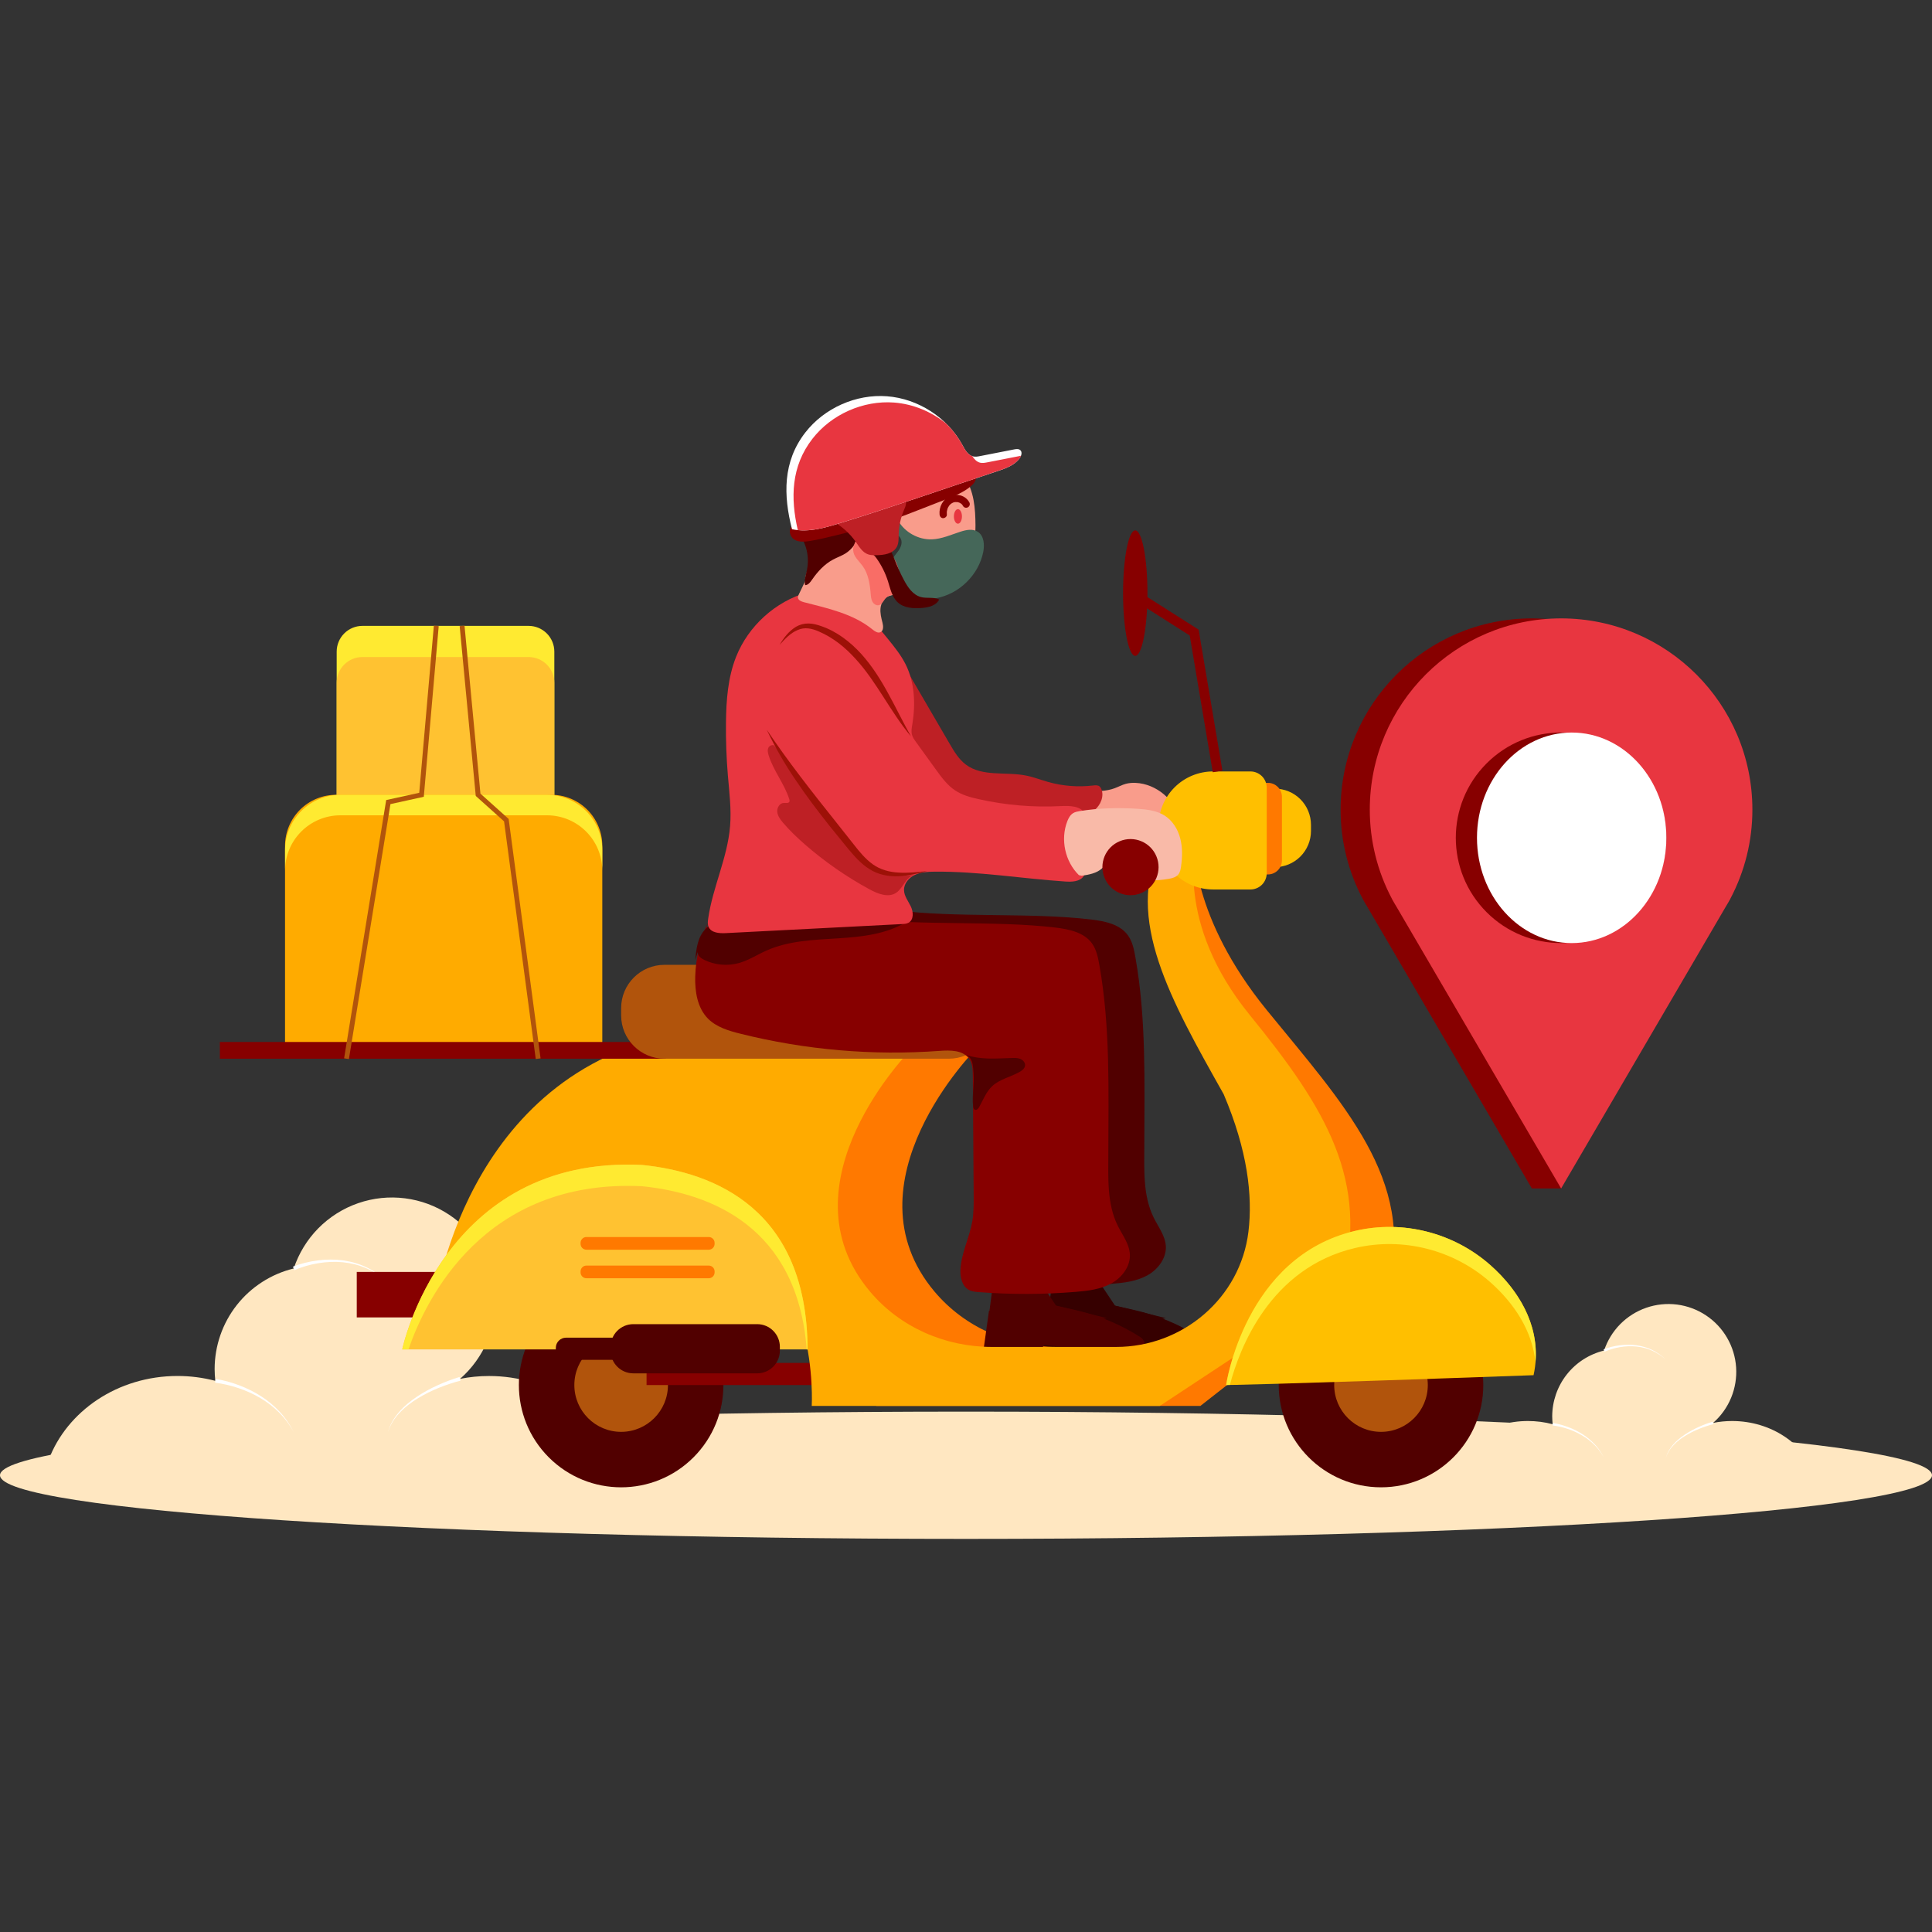 <svg xmlns="http://www.w3.org/2000/svg" width="64" height="64" viewBox="0 0 64 64" fill="none">
  <rect x="0" y="0" width="64" height="64" fill="#333333" stroke="none"/>
  <path d="M32 50.978C49.673 50.978 64 50.034 64 48.87C64 47.706 49.673 46.762 32 46.762C14.327 46.762 0 47.706 0 48.87C0 50.034 14.327 50.978 32 50.978Z" fill="#FFE7C1"/>
  <path d="M57.377 47.073C57.166 47.073 56.956 47.094 56.749 47.135C57.009 46.907 57.213 46.623 57.345 46.304C57.477 45.984 57.534 45.639 57.511 45.294C57.488 44.95 57.386 44.615 57.212 44.316C57.039 44.017 56.799 43.763 56.511 43.572C56.223 43.381 55.895 43.259 55.553 43.215C55.21 43.172 54.862 43.208 54.535 43.321C54.209 43.434 53.913 43.62 53.67 43.866C53.428 44.112 53.245 44.411 53.137 44.739C52.647 44.858 52.212 45.137 51.9 45.533C51.589 45.929 51.42 46.418 51.419 46.922C51.42 47.008 51.425 47.093 51.434 47.179C51.167 47.108 50.892 47.073 50.615 47.073C49.316 47.073 48.213 47.836 47.815 48.897H60.177C59.779 47.836 58.677 47.073 57.377 47.073Z" fill="#FFE7C1"/>
  <path d="M52.925 47.957L52.882 47.906L52.861 47.881L52.838 47.856C52.718 47.726 52.581 47.611 52.432 47.516C52.282 47.419 52.123 47.339 51.956 47.277C51.873 47.245 51.788 47.217 51.702 47.194C51.659 47.182 51.616 47.171 51.572 47.162C51.528 47.152 51.485 47.144 51.439 47.138L51.43 47.22C51.516 47.23 51.601 47.244 51.685 47.264C51.769 47.284 51.853 47.308 51.935 47.335C52.101 47.39 52.26 47.463 52.41 47.551C52.561 47.639 52.7 47.747 52.823 47.871L52.847 47.894L52.869 47.918L52.913 47.967C52.94 48.001 52.97 48.034 52.994 48.07C53.046 48.14 53.094 48.214 53.136 48.292C53.097 48.213 53.052 48.136 53.002 48.064C52.979 48.026 52.951 47.992 52.925 47.957ZM56.495 47.177C56.416 47.207 56.337 47.24 56.26 47.275C56.105 47.345 55.956 47.427 55.814 47.521C55.743 47.568 55.675 47.619 55.61 47.674C55.545 47.728 55.484 47.788 55.428 47.852C55.372 47.915 55.322 47.984 55.28 48.058C55.238 48.132 55.206 48.21 55.182 48.291C55.209 48.211 55.245 48.135 55.289 48.063C55.334 47.992 55.385 47.926 55.444 47.866C55.501 47.805 55.563 47.749 55.63 47.698C55.696 47.647 55.765 47.6 55.837 47.557C55.98 47.47 56.13 47.395 56.285 47.333C56.362 47.301 56.441 47.272 56.52 47.246C56.599 47.22 56.68 47.195 56.759 47.176L56.739 47.095C56.655 47.118 56.575 47.147 56.495 47.177ZM54.674 44.694C54.654 44.684 54.631 44.676 54.61 44.667L54.578 44.655L54.546 44.644C54.524 44.637 54.502 44.629 54.48 44.623C54.392 44.596 54.301 44.577 54.21 44.564C54.027 44.54 53.842 44.54 53.658 44.564C53.566 44.576 53.475 44.593 53.386 44.615C53.341 44.627 53.296 44.639 53.252 44.653C53.208 44.667 53.164 44.682 53.12 44.701L53.154 44.776C53.193 44.758 53.235 44.742 53.277 44.727C53.319 44.712 53.362 44.698 53.405 44.686C53.491 44.66 53.579 44.64 53.667 44.625C53.845 44.595 54.026 44.588 54.205 44.605C54.295 44.614 54.384 44.63 54.471 44.652C54.493 44.657 54.515 44.664 54.536 44.67L54.569 44.68L54.601 44.691C54.622 44.699 54.644 44.706 54.665 44.715L54.727 44.741C54.893 44.816 55.047 44.916 55.182 45.038C55.05 44.91 54.9 44.803 54.736 44.722L54.674 44.694Z" fill="white"/>
  <path d="M16.2 45.582C15.878 45.582 15.556 45.613 15.241 45.676C15.637 45.329 15.949 44.895 16.151 44.408C16.353 43.921 16.439 43.394 16.404 42.868C16.369 42.342 16.214 41.832 15.949 41.376C15.685 40.92 15.319 40.531 14.879 40.24C14.44 39.948 13.94 39.762 13.417 39.696C12.894 39.629 12.363 39.684 11.864 39.857C11.366 40.029 10.915 40.314 10.544 40.689C10.174 41.064 9.896 41.52 9.73 42.02C8.984 42.202 8.319 42.628 7.844 43.232C7.369 43.836 7.111 44.582 7.11 45.351C7.111 45.481 7.118 45.612 7.133 45.742C6.725 45.635 6.304 45.581 5.882 45.581C3.899 45.581 2.217 46.745 1.61 48.364H20.471C19.865 46.746 18.182 45.582 16.2 45.582Z" fill="#FFE7C1"/>
  <path d="M9.498 47.051C9.488 47.037 9.477 47.024 9.467 47.011L9.407 46.93L9.342 46.853L9.309 46.814L9.275 46.777C9.091 46.578 8.883 46.403 8.655 46.257C8.541 46.183 8.423 46.116 8.302 46.055C8.181 45.995 8.056 45.94 7.929 45.892C7.802 45.844 7.673 45.801 7.542 45.765C7.476 45.747 7.41 45.731 7.343 45.717C7.276 45.702 7.211 45.689 7.14 45.679L7.127 45.805C7.189 45.811 7.256 45.822 7.32 45.833C7.385 45.844 7.45 45.858 7.515 45.873C7.644 45.903 7.771 45.939 7.897 45.982C8.023 46.024 8.147 46.073 8.268 46.127C8.389 46.182 8.507 46.243 8.622 46.311C8.852 46.446 9.064 46.61 9.252 46.798L9.288 46.834L9.321 46.871L9.389 46.945L9.452 47.023C9.463 47.036 9.474 47.048 9.484 47.062L9.514 47.102C9.594 47.21 9.666 47.323 9.73 47.44C9.67 47.32 9.602 47.204 9.526 47.093L9.498 47.051ZM14.854 45.74C14.733 45.786 14.613 45.836 14.495 45.89C14.258 45.996 14.03 46.122 13.814 46.265C13.706 46.337 13.602 46.414 13.503 46.498C13.453 46.539 13.406 46.584 13.358 46.629L13.29 46.698C13.267 46.721 13.247 46.746 13.225 46.77L13.193 46.806L13.163 46.844C13.143 46.87 13.122 46.894 13.104 46.922L13.049 47.001L12.999 47.084C12.935 47.197 12.885 47.316 12.85 47.441C12.89 47.319 12.944 47.202 13.011 47.093L13.064 47.012L13.122 46.935C13.14 46.909 13.162 46.886 13.183 46.861L13.214 46.825L13.247 46.791C13.269 46.768 13.29 46.744 13.314 46.722L13.384 46.657C13.432 46.615 13.48 46.573 13.531 46.535C13.632 46.456 13.737 46.384 13.847 46.318C14.065 46.186 14.294 46.072 14.531 45.976C14.649 45.928 14.768 45.884 14.89 45.844C15.011 45.803 15.133 45.766 15.254 45.737L15.223 45.614C15.097 45.651 14.976 45.694 14.854 45.74ZM12.487 42.18L12.466 42.165L12.443 42.151L12.354 42.096L12.332 42.082L12.309 42.069L12.263 42.044C12.232 42.028 12.203 42.01 12.17 41.996L12.075 41.951C12.043 41.937 12.01 41.925 11.978 41.911C11.961 41.905 11.945 41.898 11.929 41.891L11.879 41.874C11.846 41.863 11.813 41.85 11.778 41.841C11.643 41.801 11.506 41.772 11.367 41.752C11.227 41.733 11.087 41.724 10.946 41.725C10.805 41.725 10.664 41.734 10.524 41.753C10.384 41.77 10.246 41.797 10.109 41.831C10.04 41.848 9.972 41.867 9.905 41.888C9.871 41.899 9.837 41.91 9.804 41.922C9.77 41.934 9.738 41.946 9.703 41.961L9.756 42.077C9.784 42.063 9.816 42.05 9.848 42.036C9.879 42.023 9.911 42.011 9.943 42C10.007 41.977 10.072 41.956 10.138 41.937C10.27 41.899 10.403 41.868 10.539 41.846C10.674 41.823 10.811 41.809 10.948 41.803C11.085 41.797 11.223 41.801 11.36 41.814C11.497 41.828 11.632 41.852 11.766 41.886C11.799 41.894 11.832 41.905 11.865 41.914L11.915 41.929C11.931 41.934 11.947 41.941 11.963 41.946C11.996 41.958 12.029 41.969 12.061 41.982L12.156 42.022C12.188 42.035 12.219 42.051 12.25 42.066L12.296 42.089L12.32 42.101L12.342 42.114L12.432 42.165L12.455 42.178L12.476 42.192L12.52 42.221C12.636 42.297 12.746 42.382 12.85 42.475C12.749 42.378 12.642 42.289 12.529 42.208L12.487 42.18Z" fill="white"/>
  <path d="M50.745 20.485C47.246 20.485 44.409 23.322 44.409 26.821C44.408 27.85 44.659 28.864 45.14 29.773H45.138L45.15 29.794C45.197 29.883 45.251 29.967 45.301 30.053L50.745 39.37H51.712L56.203 30.029C56.248 29.953 56.295 29.878 56.337 29.799L56.352 29.773H56.35C56.831 28.864 57.082 27.85 57.081 26.821C57.082 23.322 54.245 20.485 50.745 20.485Z" fill="#870000"/>
  <path d="M51.713 20.485C48.213 20.485 45.376 23.322 45.376 26.821C45.376 27.851 45.627 28.864 46.109 29.773H46.107L46.119 29.794C46.166 29.883 46.219 29.967 46.27 30.053L51.714 39.37L57.172 30.029C57.217 29.953 57.264 29.878 57.306 29.799L57.321 29.773H57.319C57.8 28.864 58.051 27.85 58.05 26.821C58.05 23.322 55.212 20.485 51.713 20.485Z" fill="#E83640"/>
  <path d="M54.179 30.219C55.541 28.857 55.541 26.649 54.179 25.287C52.817 23.925 50.609 23.925 49.247 25.287C47.885 26.649 47.885 28.857 49.247 30.219C50.609 31.581 52.817 31.581 54.179 30.219Z" fill="#870000"/>
  <path d="M52.064 31.241C53.796 31.241 55.201 29.679 55.201 27.753C55.201 25.827 53.796 24.266 52.064 24.266C50.332 24.266 48.927 25.827 48.927 27.753C48.927 29.679 50.332 31.241 52.064 31.241Z" fill="white"/>
  <path d="M36.366 42.396L34.844 42.554L34.591 44.519L38.618 43.664L36.937 43.252L36.366 42.396Z" fill="#360000"/>
  <path d="M39.728 44.292C39.077 43.877 38.36 43.576 37.606 43.404L36.937 43.252C36.937 43.252 35.447 44.044 34.717 43.41L34.527 44.774H36.366L36.556 44.552L37.175 44.623L37.412 44.861L39.55 44.887C39.875 44.891 40.001 44.467 39.728 44.292Z" fill="#360000"/>
  <path d="M40.758 44.009L38.504 44.619C39.296 44.619 40.074 44.409 40.758 44.009ZM39.56 27.968H38.378C37.156 30.421 40.316 33.132 42.067 36.248C42.859 38.109 43.031 39.612 42.886 40.802C42.719 42.186 41.896 43.344 40.757 44.009L45.978 42.596C46.915 39.108 44.477 36.548 41.961 33.457C39.446 30.367 39.56 27.968 39.56 27.968Z" fill="#FF7900"/>
  <path d="M34.995 44.619C33.449 44.619 31.956 43.971 30.96 42.789C27.923 39.184 32.323 34.759 32.323 34.759L32.851 34.231H24.709C17.458 35.494 16.521 43.315 16.521 43.315C16.521 43.315 22.387 39.69 25.849 40.696C29.312 41.703 29.027 46.574 29.027 46.574H39.763L45.748 41.889C45.748 41.889 41.318 44.619 39.109 44.619H34.995Z" fill="#FF7900"/>
  <path d="M34.412 42.396L32.89 42.554L32.637 44.519L36.664 43.664L34.983 43.252L34.412 42.396Z" fill="#510000"/>
  <path d="M37.774 44.292C37.123 43.877 36.405 43.576 35.652 43.404L34.983 43.252C34.983 43.252 33.493 44.044 32.763 43.41L32.572 44.774H34.411L34.602 44.552L35.22 44.623L35.458 44.861L37.596 44.887C37.921 44.891 38.047 44.467 37.774 44.292Z" fill="#510000"/>
  <path d="M22.972 48.277C24.295 46.954 24.295 44.809 22.972 43.486C21.648 42.163 19.503 42.163 18.18 43.486C16.858 44.809 16.858 46.954 18.18 48.277C19.503 49.6 21.649 49.6 22.972 48.277Z" fill="#510000"/>
  <path d="M20.576 47.432C21.432 47.432 22.127 46.737 22.127 45.881C22.127 45.025 21.432 44.331 20.576 44.331C19.72 44.331 19.026 45.025 19.026 45.881C19.026 46.737 19.72 47.432 20.576 47.432Z" fill="#B1540C"/>
  <path d="M27.023 45.148H21.418V45.882H27.023V45.148Z" fill="#870000"/>
  <path d="M14.669 42.134H11.818V43.641H14.669V42.134Z" fill="#870000"/>
  <path d="M17.51 20.733H12.006C11.78 20.733 11.563 20.823 11.403 20.983C11.243 21.143 11.153 21.36 11.153 21.586V26.57H18.363V21.586C18.363 21.36 18.273 21.143 18.113 20.983C17.953 20.823 17.737 20.733 17.51 20.733Z" fill="#FFEA31"/>
  <path d="M17.51 21.765H12.006C11.78 21.765 11.563 21.855 11.403 22.014C11.243 22.174 11.153 22.391 11.153 22.617V27.601H18.363V22.617C18.363 22.391 18.273 22.174 18.113 22.014C17.953 21.855 17.737 21.765 17.51 21.765Z" fill="#FFC231"/>
  <path d="M18.26 26.329H11.134C10.686 26.329 10.255 26.507 9.938 26.824C9.621 27.142 9.442 27.572 9.442 28.021V34.794H19.952V28.021C19.952 27.799 19.908 27.578 19.823 27.373C19.738 27.168 19.613 26.981 19.456 26.824C19.299 26.667 19.113 26.542 18.907 26.457C18.702 26.372 18.482 26.329 18.26 26.329Z" fill="#FFAB00"/>
  <path d="M18.119 26.329H11.276C10.79 26.329 10.324 26.522 9.98 26.866C9.636 27.209 9.443 27.675 9.443 28.162V28.841C9.443 28.355 9.636 27.889 9.98 27.545C10.324 27.201 10.79 27.008 11.276 27.008H18.119C18.605 27.008 19.071 27.201 19.415 27.545C19.759 27.889 19.952 28.355 19.952 28.841V28.162C19.952 27.675 19.759 27.209 19.415 26.866C19.071 26.522 18.605 26.329 18.119 26.329Z" fill="#FFEA31"/>
  <path d="M38.221 40.341C37.856 39.608 37.906 38.748 37.907 37.929C37.91 35.855 37.974 33.767 37.614 31.725C37.568 31.465 37.518 31.195 37.363 30.982C37.097 30.616 36.603 30.515 36.155 30.461C34.157 30.221 31.703 30.409 29.707 30.157C28.911 30.056 28.119 29.891 27.317 29.899C26.385 29.909 25.47 30.154 24.59 30.461L24.655 30.27C24.388 30.838 24.241 31.454 24.222 32.081C24.207 32.582 24.294 33.123 24.646 33.479C24.927 33.761 25.331 33.88 25.718 33.977C27.872 34.515 30.099 34.707 32.313 34.546C32.67 34.52 33.097 34.517 33.299 34.811C33.411 34.975 33.416 35.186 33.418 35.384L33.446 39.313C33.448 39.604 33.45 39.897 33.401 40.184C33.309 40.728 33.036 41.238 33.008 41.79C32.995 42.048 33.062 42.345 33.289 42.465C33.388 42.517 33.502 42.528 33.614 42.536C34.682 42.619 35.755 42.617 36.823 42.529C37.227 42.496 37.642 42.447 37.999 42.253C38.355 42.059 38.642 41.686 38.62 41.281C38.6 40.938 38.374 40.648 38.221 40.341Z" fill="#510000"/>
  <path d="M39.64 27.968H38.459C37.237 30.421 38.785 33.132 40.536 36.248C41.328 38.109 41.5 39.612 41.356 40.802C41.09 42.995 39.182 44.619 36.973 44.619H32.859C31.313 44.619 29.82 43.971 28.824 42.789C25.786 39.184 30.186 34.759 30.186 34.759L30.714 34.231H22.572C15.321 35.494 14.384 43.315 14.384 43.315C14.384 43.315 20.25 39.69 23.713 40.696C27.175 41.703 26.89 46.574 26.89 46.574H38.419L44.447 42.597C45.384 39.108 43.918 36.716 41.402 33.626C38.887 30.535 39.64 27.968 39.64 27.968Z" fill="#FFAB00"/>
  <path d="M22.056 34.517H7.283V35.071H22.056V34.517Z" fill="#870000"/>
  <path d="M31.431 31.961H22.012C21.219 31.961 20.576 32.603 20.576 33.396V33.636C20.576 34.428 21.219 35.071 22.012 35.071H31.431C32.224 35.071 32.867 34.428 32.867 33.636V33.396C32.867 32.603 32.224 31.961 31.431 31.961Z" fill="#B1540C"/>
  <path d="M37.029 40.607C36.664 39.874 36.714 39.014 36.715 38.196C36.718 36.121 36.782 34.034 36.422 31.991C36.376 31.731 36.326 31.462 36.171 31.248C35.906 30.883 35.412 30.781 34.963 30.727C32.966 30.488 30.511 30.675 28.515 30.423C27.72 30.322 26.927 30.157 26.125 30.166C25.193 30.175 24.279 30.42 23.398 30.727L23.463 30.536C23.196 31.104 23.049 31.72 23.03 32.347C23.016 32.848 23.102 33.389 23.454 33.745C23.736 34.027 24.139 34.147 24.526 34.243C26.68 34.781 28.907 34.973 31.122 34.812C31.478 34.786 31.905 34.783 32.107 35.078C32.219 35.241 32.224 35.453 32.226 35.651L32.254 39.579C32.256 39.87 32.258 40.163 32.21 40.45C32.117 40.995 31.844 41.505 31.816 42.057C31.803 42.314 31.87 42.611 32.098 42.731C32.196 42.783 32.311 42.794 32.422 42.803C33.49 42.885 34.563 42.883 35.631 42.795C36.035 42.762 36.451 42.713 36.807 42.519C37.163 42.325 37.451 41.953 37.428 41.548C37.41 41.205 37.182 40.915 37.029 40.607Z" fill="#870000"/>
  <path d="M27.624 30.683C26.678 30.755 25.725 30.706 24.786 30.568C24.304 30.498 23.745 30.426 23.389 30.759C23.112 31.017 23.063 31.431 23.031 31.808L23.112 31.54C23.106 31.658 23.219 31.744 23.325 31.796C23.686 31.971 24.098 32.008 24.485 31.9C24.804 31.809 25.086 31.624 25.389 31.489C26.12 31.162 26.943 31.135 27.744 31.085C28.544 31.035 29.374 30.948 30.054 30.524C29.242 30.473 28.434 30.622 27.624 30.683Z" fill="#510000"/>
  <path d="M42.228 26.125H41.229V28.725H42.228C42.547 28.725 42.852 28.599 43.077 28.374C43.302 28.148 43.428 27.843 43.428 27.525V27.325C43.428 27.007 43.302 26.701 43.077 26.476C42.852 26.251 42.547 26.125 42.228 26.125Z" fill="#FFBF00"/>
  <path d="M42.001 25.933H41.923C41.666 25.933 41.458 26.141 41.458 26.398V28.502C41.458 28.759 41.666 28.967 41.923 28.967H42.001C42.258 28.967 42.466 28.759 42.466 28.502V26.398C42.466 26.141 42.258 25.933 42.001 25.933Z" fill="#FF7900"/>
  <path d="M37.618 25.934C37.509 25.928 37.4 25.938 37.295 25.965C37.165 26 37.046 26.067 36.919 26.113C36.645 26.214 36.346 26.213 36.055 26.211L36.066 26.141C36.005 26.353 35.979 26.575 35.99 26.796C35.998 26.965 36.033 27.144 36.148 27.269C36.269 27.402 36.459 27.451 36.639 27.455C36.819 27.459 36.999 27.427 37.179 27.428C37.49 27.43 37.792 27.532 38.099 27.583C38.406 27.634 38.748 27.625 38.994 27.434C39.033 27.407 39.064 27.371 39.083 27.327C39.102 27.277 39.093 27.222 39.082 27.169C38.937 26.498 38.304 25.964 37.618 25.934Z" fill="#F99C8B"/>
  <path d="M36.426 26.052C36.368 26.003 36.282 26.012 36.207 26.021C35.71 26.079 35.207 26.04 34.726 25.905C34.477 25.835 34.236 25.739 33.982 25.69C33.313 25.559 32.545 25.737 31.999 25.331C31.761 25.154 31.606 24.891 31.457 24.636C30.964 23.79 30.471 22.944 29.978 22.098L29.941 22.155C29.887 22.076 29.763 22.079 29.686 22.136C29.61 22.193 29.57 22.285 29.535 22.374C29.366 22.805 29.236 23.256 29.218 23.718C29.199 24.18 29.3 24.657 29.561 25.039C29.749 25.316 30.012 25.533 30.281 25.733C31.059 26.312 31.914 26.778 32.822 27.12C33.04 27.202 33.262 27.277 33.493 27.309C33.794 27.351 34.099 27.319 34.4 27.284C34.779 27.241 35.157 27.195 35.531 27.122C35.789 27.071 36.056 27.003 36.257 26.836C36.459 26.669 36.584 26.377 36.482 26.134C36.47 26.103 36.451 26.075 36.426 26.052Z" fill="#BE2025"/>
  <path d="M35.942 26.956C35.801 26.693 35.438 26.688 35.14 26.703C34.225 26.751 33.308 26.673 32.414 26.472C32.145 26.412 31.872 26.337 31.642 26.185C31.381 26.013 31.192 25.754 31.009 25.501C30.787 25.193 30.565 24.885 30.342 24.578C30.288 24.502 30.232 24.424 30.209 24.334C30.181 24.225 30.202 24.111 30.221 24C30.332 23.331 30.304 22.618 30.002 22.011C29.848 21.703 29.63 21.433 29.414 21.166C29.181 20.879 28.944 20.587 28.641 20.377C28.383 20.198 28.087 20.085 27.794 19.973L26.669 19.543L26.738 19.624C25.684 19.927 24.79 20.737 24.385 21.755C24.113 22.44 24.057 23.19 24.049 23.927C24.042 24.515 24.063 25.103 24.112 25.691C24.159 26.248 24.231 26.808 24.185 27.366C24.1 28.416 23.607 29.392 23.459 30.434C23.446 30.524 23.436 30.619 23.472 30.703C23.556 30.901 23.825 30.922 24.041 30.911L29.881 30.611C29.956 30.607 30.035 30.602 30.101 30.564C30.272 30.466 30.259 30.209 30.174 30.031C30.089 29.852 29.952 29.687 29.947 29.489C29.941 29.268 30.109 29.072 30.311 28.98C30.512 28.887 30.738 28.877 30.959 28.875C32.405 28.862 33.84 29.103 35.283 29.201C35.505 29.216 35.769 29.209 35.897 29.026C35.96 28.935 35.974 28.82 35.984 28.71C36.027 28.229 36.035 27.747 36.008 27.265C36.001 27.159 35.992 27.049 35.942 26.956Z" fill="#E83640"/>
  <path d="M31.946 15.795L31.819 15.812C31.306 15.865 30.8 15.965 30.306 16.113C30.003 16.203 29.68 16.329 29.518 16.6C29.331 16.909 29.418 17.331 29.652 17.606C29.886 17.882 30.237 18.033 30.588 18.117C30.914 18.195 31.25 18.224 31.585 18.202C31.807 18.188 32.05 18.139 32.186 17.965C32.307 17.811 32.315 17.599 32.314 17.404C32.311 16.845 32.267 16.253 31.946 15.795ZM29.235 17.956C28.971 17.734 28.605 17.658 28.262 17.691C27.486 17.765 26.799 18.404 26.67 19.173L26.722 19.147L26.464 19.686C26.447 19.721 26.43 19.758 26.433 19.796C26.441 19.884 26.544 19.926 26.63 19.948C27.425 20.153 28.262 20.331 28.9 20.85C28.978 20.912 29.077 20.984 29.167 20.942C29.274 20.892 29.262 20.739 29.233 20.625C29.192 20.468 29.152 20.307 29.169 20.146C29.186 19.985 29.272 19.821 29.42 19.756C29.494 19.725 29.577 19.719 29.647 19.681C29.86 19.566 29.832 19.256 29.771 19.021C29.67 18.63 29.544 18.217 29.235 17.956Z" fill="#F99C8B"/>
  <path d="M32.388 17.614C32.222 17.508 32.005 17.552 31.817 17.613C31.506 17.713 31.202 17.853 30.876 17.866C30.426 17.885 29.976 17.637 29.752 17.247L29.692 17.28C29.609 17.238 29.51 17.334 29.515 17.426C29.52 17.518 29.589 17.594 29.659 17.654C29.729 17.714 29.808 17.771 29.844 17.855C29.899 17.982 29.842 18.129 29.764 18.242C29.685 18.354 29.583 18.454 29.532 18.581C29.45 18.785 29.516 19.025 29.647 19.2C29.777 19.376 29.964 19.501 30.15 19.618C30.279 19.699 30.411 19.78 30.558 19.816C30.706 19.852 30.861 19.844 31.01 19.816C31.771 19.68 32.419 19.046 32.571 18.287C32.619 18.045 32.598 17.747 32.388 17.614Z" fill="#456759"/>
  <path d="M28.069 17.215C27.635 17.207 27.204 17.3 26.812 17.486C26.678 17.55 26.529 17.67 26.567 17.814L26.569 17.836C26.744 18.146 26.803 18.509 26.735 18.86C26.701 19.034 26.634 19.21 26.669 19.384C26.77 19.384 26.84 19.29 26.897 19.207C27.082 18.938 27.309 18.689 27.598 18.535C27.732 18.464 27.878 18.414 28.007 18.334C28.126 18.258 28.227 18.159 28.305 18.042C28.382 17.924 28.434 17.792 28.457 17.653C28.477 17.53 28.466 17.391 28.376 17.304C28.297 17.23 28.178 17.217 28.069 17.215Z" fill="#510000"/>
  <path d="M28.75 17.761C28.624 17.701 28.482 17.651 28.349 17.69L28.365 17.883C28.31 17.995 28.253 18.114 28.263 18.239C28.278 18.441 28.455 18.583 28.574 18.746C28.766 19.009 28.816 19.348 28.843 19.673C28.85 19.76 28.857 19.85 28.898 19.927C28.939 20.005 29.025 20.066 29.111 20.048C29.236 20.021 29.277 19.86 29.377 19.78C29.448 19.724 29.545 19.712 29.62 19.661C29.715 19.597 29.762 19.482 29.784 19.371C29.852 19.034 29.75 18.675 29.55 18.395C29.35 18.114 29.062 17.907 28.75 17.761Z" fill="#F96D66"/>
  <path d="M41.421 25.555H40.184C39.705 25.555 39.246 25.745 38.908 26.083C38.569 26.422 38.379 26.881 38.379 27.36V27.66C38.379 28.139 38.569 28.598 38.908 28.936C39.246 29.275 39.705 29.465 40.184 29.465H41.421C41.492 29.465 41.563 29.451 41.628 29.424C41.694 29.397 41.753 29.357 41.804 29.307C41.854 29.257 41.894 29.197 41.921 29.131C41.948 29.066 41.962 28.996 41.962 28.925V26.095C41.962 26.024 41.948 25.954 41.921 25.888C41.894 25.823 41.854 25.763 41.804 25.713C41.753 25.663 41.694 25.623 41.628 25.596C41.563 25.569 41.492 25.555 41.421 25.555Z" fill="#FFBF00"/>
  <path d="M31.914 15.559C30.376 15.482 28.893 16.084 27.476 16.686C27.03 16.875 26.57 17.076 26.245 17.435L26.243 17.429C26.102 17.534 26.163 17.78 26.312 17.873C26.461 17.965 26.653 17.949 26.828 17.921C27.115 17.875 27.397 17.805 27.68 17.736C28.328 17.577 28.977 17.418 29.608 17.201C29.893 17.104 30.173 16.995 30.453 16.885L31.312 16.55C31.613 16.433 31.919 16.312 32.165 16.104C32.261 16.023 32.352 15.908 32.326 15.785C32.293 15.619 32.084 15.568 31.914 15.559ZM31.7 16.633L31.708 16.634C31.716 16.635 31.713 16.634 31.7 16.633ZM31.56 16.653L31.565 16.652H31.566C31.574 16.647 31.572 16.648 31.56 16.653ZM31.392 16.84L31.395 16.832C31.395 16.831 31.395 16.832 31.392 16.84ZM31.439 16.754L31.444 16.747C31.445 16.745 31.443 16.748 31.439 16.754ZM31.502 16.688C31.487 16.698 31.515 16.676 31.502 16.688V16.688ZM31.781 16.653C31.766 16.645 31.796 16.656 31.781 16.653V16.653ZM31.875 16.719C31.876 16.721 31.877 16.723 31.878 16.725C31.881 16.728 31.881 16.728 31.875 16.719Z" fill="#870000"/>
  <path d="M31.472 16.43C31.237 16.529 31.101 16.794 31.124 17.044C31.13 17.106 31.176 17.168 31.245 17.165C31.306 17.162 31.372 17.111 31.366 17.044C31.364 17.018 31.363 16.993 31.364 16.968C31.364 16.957 31.366 16.946 31.367 16.935C31.365 16.962 31.368 16.928 31.369 16.925C31.373 16.901 31.379 16.879 31.387 16.857C31.388 16.853 31.395 16.836 31.395 16.832L31.392 16.84C31.395 16.832 31.396 16.831 31.395 16.832C31.399 16.825 31.402 16.818 31.406 16.811C31.416 16.79 31.428 16.774 31.439 16.755L31.445 16.747L31.439 16.754C31.444 16.748 31.445 16.746 31.445 16.747C31.446 16.745 31.448 16.743 31.449 16.742C31.457 16.732 31.466 16.723 31.475 16.714C31.483 16.705 31.49 16.7 31.498 16.692L31.503 16.688C31.487 16.698 31.515 16.676 31.503 16.688L31.507 16.685C31.526 16.673 31.546 16.664 31.565 16.652L31.56 16.654C31.573 16.648 31.575 16.647 31.567 16.651H31.565L31.574 16.648C31.585 16.645 31.596 16.641 31.607 16.638C31.619 16.635 31.628 16.634 31.637 16.632C31.608 16.639 31.637 16.632 31.644 16.632C31.664 16.631 31.687 16.635 31.708 16.632L31.7 16.631C31.713 16.633 31.716 16.633 31.708 16.632L31.719 16.634C31.729 16.636 31.739 16.639 31.748 16.641C31.756 16.644 31.767 16.647 31.776 16.65L31.781 16.651C31.766 16.643 31.795 16.655 31.781 16.651L31.783 16.653C31.802 16.662 31.82 16.672 31.838 16.684C31.833 16.681 31.831 16.68 31.842 16.687L31.838 16.684C31.841 16.686 31.845 16.689 31.848 16.692C31.855 16.698 31.862 16.705 31.868 16.712C31.871 16.716 31.875 16.72 31.877 16.723C31.876 16.721 31.875 16.719 31.874 16.717C31.88 16.727 31.88 16.727 31.877 16.723C31.883 16.732 31.889 16.741 31.895 16.75C31.902 16.766 31.912 16.779 31.925 16.79C31.937 16.801 31.952 16.81 31.968 16.815C31.984 16.82 32.001 16.821 32.018 16.819C32.034 16.817 32.051 16.812 32.065 16.804C32.08 16.795 32.092 16.784 32.102 16.77C32.112 16.757 32.119 16.741 32.123 16.725C32.126 16.709 32.126 16.692 32.123 16.675C32.12 16.659 32.113 16.643 32.103 16.629C31.982 16.415 31.695 16.336 31.472 16.43Z" fill="#870000"/>
  <path d="M31.838 16.686L31.843 16.688C31.832 16.681 31.833 16.682 31.838 16.686Z" fill="#870000"/>
  <path d="M28.657 28.576C28.474 28.42 28.335 28.22 28.197 28.023C27.503 27.033 26.776 26.067 26.017 25.125C25.896 24.975 25.775 24.825 25.634 24.694L25.68 24.727C25.632 24.65 25.501 24.681 25.458 24.761C25.415 24.841 25.436 24.939 25.463 25.025C25.623 25.536 25.985 25.965 26.146 26.476C26.157 26.5 26.159 26.527 26.152 26.552C26.128 26.618 26.031 26.595 25.963 26.598C25.826 26.603 25.734 26.759 25.748 26.895C25.761 27.03 25.849 27.148 25.937 27.252C26.158 27.512 26.406 27.748 26.662 27.972C27.321 28.546 28.041 29.047 28.809 29.463C29.081 29.611 29.426 29.746 29.685 29.576C29.923 29.419 30.004 29.045 30.284 28.988C29.711 29.018 29.093 28.948 28.657 28.576Z" fill="#BE2025"/>
  <path d="M38.583 27.019C38.323 26.853 38.004 26.814 37.695 26.793C37.053 26.75 36.406 26.766 35.77 26.868C35.694 26.881 35.616 26.895 35.551 26.935C35.453 26.994 35.396 27.101 35.355 27.207C35.122 27.808 35.28 28.54 35.741 28.991L35.831 29.011C36.071 28.975 36.327 28.93 36.506 28.766C36.647 28.635 36.72 28.445 36.846 28.299C36.969 28.158 37.148 28.06 37.335 28.053C37.523 28.047 37.715 28.14 37.81 28.302C37.922 28.49 37.891 28.725 37.881 28.944C37.878 29.012 37.882 29.091 37.937 29.132C37.972 29.159 38.019 29.162 38.064 29.163C38.281 29.168 38.499 29.151 38.713 29.113C38.831 29.093 38.957 29.06 39.033 28.968C39.093 28.894 39.111 28.796 39.124 28.701C39.167 28.393 39.176 28.076 39.097 27.774C39.019 27.472 38.846 27.188 38.583 27.019Z" fill="#F9BAA8"/>
  <path d="M31.991 34.943C31.955 34.927 31.918 34.913 31.88 34.903C31.917 34.918 31.954 34.931 31.991 34.943ZM33.793 35.075C33.7 35.039 33.596 35.045 33.496 35.048C32.949 35.065 32.494 35.109 31.991 34.943C32.226 35.051 32.228 35.248 32.251 35.563C32.278 35.922 32.197 36.283 32.234 36.641C32.239 36.69 32.254 36.749 32.302 36.764C32.358 36.782 32.408 36.723 32.437 36.671C32.569 36.432 32.669 36.166 32.868 35.98C33.119 35.746 33.479 35.678 33.776 35.508C33.859 35.462 33.945 35.395 33.956 35.3C33.968 35.201 33.886 35.11 33.793 35.075Z" fill="#510000"/>
  <path d="M21.268 38.59C14.673 38.273 13.325 44.701 13.325 44.701H26.752C26.737 40.056 23.672 38.834 21.268 38.59Z" fill="#FFC231"/>
  <path d="M21.268 38.59C14.673 38.273 13.325 44.701 13.325 44.701H13.531C14.104 43.041 16.032 39.043 21.268 39.295C23.545 39.526 26.413 40.637 26.723 44.701H26.752C26.737 40.056 23.672 38.834 21.268 38.59Z" fill="#FFEA31"/>
  <path d="M37.805 29.584C38.279 29.388 38.505 28.844 38.308 28.369C38.112 27.895 37.568 27.669 37.093 27.866C36.618 28.062 36.393 28.607 36.59 29.081C36.786 29.556 37.33 29.781 37.805 29.584Z" fill="#870000"/>
  <path d="M37.893 19.705L37.721 19.977L39.411 21.052L40.175 25.582L40.494 25.528L39.706 20.857L37.893 19.705Z" fill="#870000"/>
  <path d="M37.607 21.726C37.83 21.726 38.011 20.795 38.011 19.648C38.011 18.5 37.83 17.57 37.607 17.57C37.383 17.57 37.203 18.5 37.203 19.648C37.203 20.795 37.383 21.726 37.607 21.726Z" fill="#870000"/>
  <path d="M13.888 26.262L12.793 26.503L11.399 35.058L11.558 35.084L12.934 26.637L14.039 26.394L14.533 20.74L14.372 20.726L13.888 26.262Z" fill="#B1540C"/>
  <path d="M15.915 26.29L15.388 20.726L15.227 20.741L15.76 26.367L16.698 27.209L17.747 35.082L17.907 35.06L16.85 27.129L15.915 26.29Z" fill="#B1540C"/>
  <path d="M29.939 19.205C29.821 18.982 29.717 18.752 29.627 18.516C29.573 18.375 29.52 18.222 29.403 18.124C29.349 18.078 29.284 18.047 29.214 18.033C29.145 18.019 29.073 18.023 29.005 18.044C28.937 18.065 28.876 18.104 28.827 18.155C28.778 18.206 28.742 18.27 28.724 18.338L28.785 18.318C28.892 18.318 28.974 18.408 29.036 18.495C29.2 18.726 29.328 18.981 29.414 19.251C29.494 19.501 29.547 19.78 29.741 19.956C29.948 20.144 30.256 20.162 30.535 20.14C30.759 20.123 31.016 20.062 31.111 19.859C30.929 19.77 30.707 19.83 30.511 19.779C30.241 19.71 30.069 19.452 29.939 19.205Z" fill="#510000"/>
  <path d="M29.918 16.47C29.858 16.438 29.783 16.45 29.716 16.464L28.237 16.757C27.979 16.808 27.682 16.888 27.576 17.13C27.555 17.18 27.552 17.253 27.603 17.273V17.276C27.898 17.442 28.153 17.672 28.349 17.95C28.462 18.111 28.569 18.299 28.755 18.363C28.836 18.392 28.924 18.393 29.01 18.392C29.275 18.391 29.59 18.347 29.711 18.111C29.775 17.987 29.767 17.84 29.77 17.701C29.778 17.427 29.835 17.158 29.941 16.905C29.972 16.831 30.007 16.757 30.014 16.677C30.02 16.597 29.989 16.508 29.918 16.47Z" fill="#BE2025"/>
  <path d="M33.592 14.888L32.473 15.107C32.396 15.122 32.316 15.137 32.239 15.12C32.06 15.082 31.962 14.893 31.875 14.732C31.381 13.829 30.411 13.205 29.384 13.127C28.358 13.048 27.305 13.517 26.675 14.33C25.928 15.293 25.948 16.409 26.236 17.531C26.809 17.654 27.386 17.466 27.93 17.298C29.641 16.769 31.334 16.17 33.036 15.61C33.313 15.518 33.609 15.414 33.779 15.177C33.836 15.097 33.871 14.976 33.798 14.911C33.744 14.863 33.662 14.874 33.592 14.888Z" fill="white"/>
  <path d="M32.474 15.329C32.357 15.303 32.275 15.213 32.207 15.109C32.048 15.056 31.957 14.883 31.875 14.732C31.731 14.471 31.549 14.233 31.336 14.025C30.847 13.633 30.244 13.383 29.62 13.335C28.593 13.257 27.541 13.725 26.91 14.539C26.204 15.45 26.184 16.499 26.428 17.559C26.938 17.61 27.447 17.447 27.931 17.297C29.642 16.768 31.335 16.169 33.037 15.608C33.314 15.517 33.61 15.413 33.78 15.176C33.797 15.152 33.811 15.125 33.822 15.098L32.709 15.315C32.631 15.33 32.551 15.345 32.474 15.329Z" fill="#E83640"/>
  <path d="M31.733 17.348C31.806 17.348 31.866 17.24 31.866 17.107C31.866 16.974 31.806 16.866 31.733 16.866C31.659 16.866 31.599 16.974 31.599 17.107C31.599 17.24 31.659 17.348 31.733 17.348Z" fill="#E83640"/>
  <path d="M45.748 49.269C47.619 49.269 49.136 47.752 49.136 45.882C49.136 44.011 47.619 42.494 45.748 42.494C43.877 42.494 42.36 44.011 42.36 45.882C42.36 47.752 43.877 49.269 45.748 49.269Z" fill="#510000"/>
  <path d="M45.748 47.432C46.604 47.432 47.298 46.737 47.298 45.881C47.298 45.025 46.604 44.331 45.748 44.331C44.892 44.331 44.197 45.025 44.197 45.881C44.197 46.737 44.892 47.432 45.748 47.432Z" fill="#B1540C"/>
  <path d="M49.368 41.907C48.152 40.833 46.472 40.405 44.892 40.774C41.227 41.63 40.618 45.88 40.618 45.88C40.618 45.88 41.758 45.88 50.801 45.555C51.124 44.091 50.388 42.809 49.368 41.907Z" fill="#FFBF00"/>
  <path d="M49.368 41.907C48.152 40.833 46.472 40.405 44.892 40.774C41.227 41.63 40.618 45.88 40.618 45.88C40.618 45.88 40.649 45.88 40.741 45.879C41.052 44.692 42.059 42.004 44.892 41.341C46.472 40.972 48.152 41.4 49.368 42.474C50.152 43.167 50.767 44.086 50.863 45.138C50.977 43.849 50.29 42.722 49.368 41.907Z" fill="#FFEA31"/>
  <path d="M20.931 44.312H18.751C18.564 44.312 18.412 44.464 18.412 44.651V44.707C18.412 44.894 18.564 45.046 18.751 45.046H20.931C21.118 45.046 21.27 44.894 21.27 44.707V44.651C21.27 44.464 21.118 44.312 20.931 44.312Z" fill="#510000"/>
  <path d="M25.082 43.864H20.98C20.565 43.864 20.228 44.201 20.228 44.616V44.742C20.228 45.157 20.565 45.494 20.98 45.494H25.082C25.497 45.494 25.834 45.157 25.834 44.742V44.616C25.834 44.201 25.497 43.864 25.082 43.864Z" fill="#510000"/>
  <path d="M23.478 40.978H19.426C19.319 40.978 19.232 41.065 19.232 41.172V41.204C19.232 41.311 19.319 41.398 19.426 41.398H23.478C23.585 41.398 23.672 41.311 23.672 41.204V41.172C23.672 41.065 23.585 40.978 23.478 40.978Z" fill="#FF7900"/>
  <path d="M23.478 41.924H19.426C19.319 41.924 19.232 42.011 19.232 42.117V42.15C19.232 42.257 19.319 42.344 19.426 42.344H23.478C23.585 42.344 23.672 42.257 23.672 42.15V42.117C23.672 42.011 23.585 41.924 23.478 41.924Z" fill="#FF7900"/>
  <path d="M29.768 28.905C29.457 28.89 29.157 28.806 28.914 28.632C28.671 28.459 28.472 28.218 28.278 27.969L27.686 27.221C26.892 26.228 26.112 25.233 25.399 24.173C25.674 24.751 25.992 25.306 26.353 25.835C26.708 26.367 27.097 26.875 27.492 27.375L28.095 28.116C28.301 28.359 28.518 28.616 28.808 28.794C29.096 28.978 29.443 29.041 29.767 29.027C30.093 29.008 30.407 28.941 30.714 28.856C30.397 28.886 30.08 28.928 29.768 28.905ZM28.532 21.664C28.168 21.265 27.721 20.916 27.198 20.739C27.069 20.694 26.931 20.655 26.785 20.654C26.639 20.651 26.495 20.689 26.369 20.762C26.127 20.91 25.96 21.13 25.828 21.359C26.004 21.163 26.191 20.966 26.423 20.871C26.653 20.766 26.895 20.816 27.128 20.92C27.598 21.12 28.002 21.449 28.346 21.831C28.695 22.211 28.982 22.649 29.267 23.092C29.552 23.535 29.837 23.988 30.178 24.395C29.916 23.933 29.691 23.458 29.434 22.993C29.182 22.527 28.895 22.068 28.532 21.664Z" fill="#9D1107"/>
</svg>